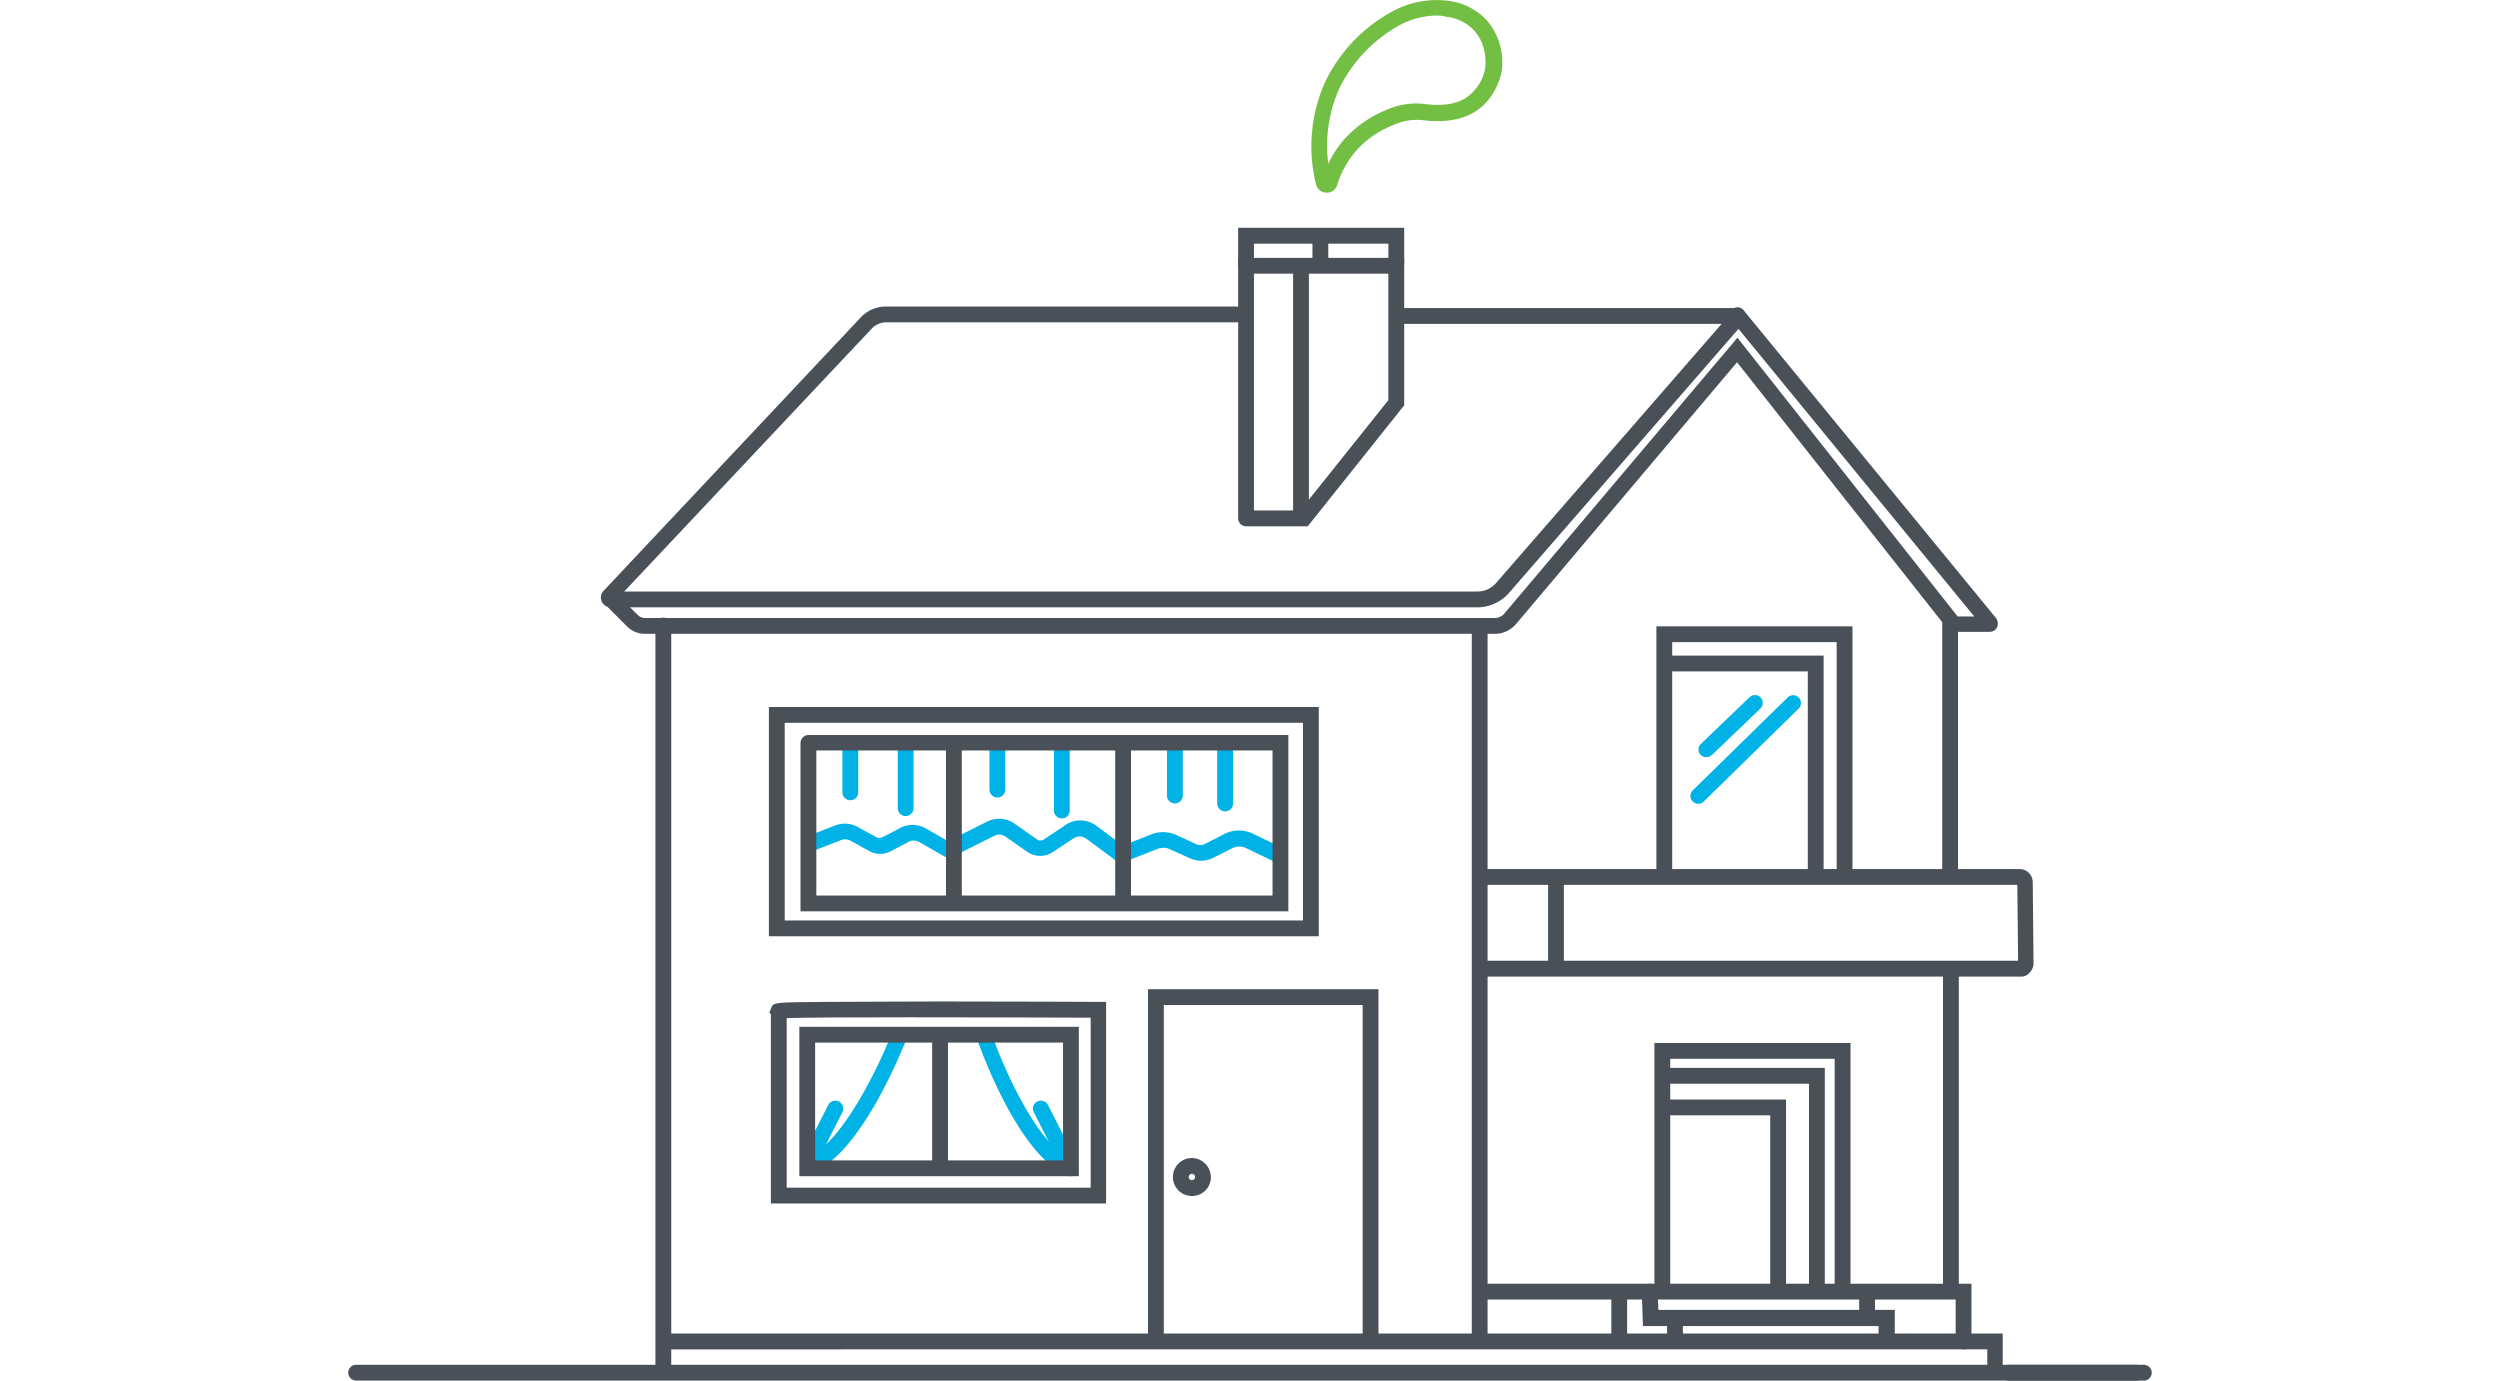 <svg xmlns="http://www.w3.org/2000/svg" xmlns:xlink="http://www.w3.org/1999/xlink" width="603" height="333" viewBox="0 0 603 333">
  <defs>
    <clipPath id="clip-path">
      <rect id="Rectangle_1555" data-name="Rectangle 1555" width="603" height="333" transform="translate(683 210)" fill="#fff" stroke="#707070" stroke-width="1"/>
    </clipPath>
  </defs>
  <g id="Mask_Group_44" data-name="Mask Group 44" transform="translate(-683 -210)" clip-path="url(#clip-path)">
    <g id="Layer_1" transform="translate(763.95 208.791)">
      <g id="Group_449" data-name="Group 449">
        <g id="Group_399" data-name="Group 399">
          <path id="Path_1016" data-name="Path 1016" d="M114.041,284.054a1.86,1.86,0,0,1-1.812-1.335,1.929,1.929,0,0,1,1.24-2.384c8.3-2.479,17.64-22.122,20.5-29.464a1.9,1.9,0,1,1,3.528,1.43c-1.144,2.861-11.442,28.32-22.98,31.752C114.423,283.959,114.232,284.054,114.041,284.054Z" fill="#00b2e5"/>
        </g>
        <g id="Group_400" data-name="Group 400">
          <path id="Path_1017" data-name="Path 1017" d="M177.355,284.912a2.1,2.1,0,0,1-.763-.1c-12.11-4.958-21.454-31.752-21.836-32.9a1.87,1.87,0,0,1,3.528-1.24c2.479,7.342,10.965,27.08,19.738,30.608a1.935,1.935,0,0,1,1.049,2.479A1.746,1.746,0,0,1,177.355,284.912Z" fill="#00b2e5"/>
        </g>
        <g id="Group_401" data-name="Group 401">
          <path id="Path_1018" data-name="Path 1018" d="M114.709,281.956a2.784,2.784,0,0,1-.858-.191,1.911,1.911,0,0,1-.858-2.575l5.816-11.442a1.919,1.919,0,0,1,3.433,1.716l-5.816,11.442A1.8,1.8,0,0,1,114.709,281.956Z" fill="#00b2e5"/>
        </g>
        <g id="Group_402" data-name="Group 402">
          <path id="Path_1019" data-name="Path 1019" d="M175.925,281.956a2.009,2.009,0,0,1-1.716-1.049l-5.816-11.442a1.919,1.919,0,0,1,3.433-1.716l5.816,11.442a1.911,1.911,0,0,1-.858,2.575A2.277,2.277,0,0,1,175.925,281.956Z" fill="#00b2e5"/>
        </g>
        <g id="Group_403" data-name="Group 403">
          <path id="Path_1020" data-name="Path 1020" d="M148.273,208.344a1.84,1.84,0,0,1-.954-.286l-6.484-3.719a2.764,2.764,0,0,0-2.956.1l-.191.1-3.814,2a5.4,5.4,0,0,1-5.244-.1l-4.291-2.384a2.828,2.828,0,0,0-2.479-.191l-6.865,2.67a1.9,1.9,0,0,1-1.43-3.528l6.865-2.67a6.373,6.373,0,0,1,5.721.477l4.2,2.288a1.638,1.638,0,0,0,1.621,0l3.719-1.907a6.419,6.419,0,0,1,6.77-.1l6.484,3.719a1.812,1.812,0,0,1,.667,2.575C149.607,208.058,148.94,208.344,148.273,208.344Z" fill="#00b2e5"/>
        </g>
        <g id="Group_404" data-name="Group 404">
          <path id="Path_1021" data-name="Path 1021" d="M190.037,209.679a1.832,1.832,0,0,1-1.144-.381l-7.724-5.721a2.742,2.742,0,0,0-3.528.1l-.191.1-4.482,2.956a5.458,5.458,0,0,1-6.2-.1l-5.054-3.528a2.631,2.631,0,0,0-2.861-.286l-8.2,4.1a1.919,1.919,0,0,1-1.716-3.433l8.2-4.1a6.446,6.446,0,0,1,6.865.667l5.054,3.528a1.449,1.449,0,0,0,1.907,0l4.482-2.956a6.458,6.458,0,0,1,8.1-.191l7.724,5.721a1.865,1.865,0,0,1,.381,2.67A2.131,2.131,0,0,1,190.037,209.679Z" fill="#00b2e5"/>
        </g>
        <g id="Group_405" data-name="Group 405">
          <path id="Path_1022" data-name="Path 1022" d="M227.8,209.489a2.785,2.785,0,0,1-.858-.191L219.6,205.77a3.764,3.764,0,0,0-3.623.191l-.191.1-4.2,2.1a6.381,6.381,0,0,1-5.435.1l-4.863-2.193a3.782,3.782,0,0,0-3.051-.1l-7.533,2.956a1.9,1.9,0,1,1-1.43-3.528l7.533-2.956a7.707,7.707,0,0,1,6.007.191l4.768,2.193a2.534,2.534,0,0,0,2.193-.1l4.1-2.1a7.791,7.791,0,0,1,7.247-.381l7.342,3.528a1.911,1.911,0,0,1,.858,2.575A1.388,1.388,0,0,1,227.8,209.489Z" fill="#00b2e5"/>
        </g>
        <g id="Group_406" data-name="Group 406">
          <path id="Path_1023" data-name="Path 1023" d="M124.148,194.232a1.913,1.913,0,0,1-1.907-1.907V181.074a1.907,1.907,0,1,1,3.814,0v11.252A1.913,1.913,0,0,1,124.148,194.232Z" fill="#00b2e5"/>
        </g>
        <g id="Group_407" data-name="Group 407">
          <path id="Path_1024" data-name="Path 1024" d="M137.5,198.046a1.913,1.913,0,0,1-1.907-1.907V181.074a1.907,1.907,0,1,1,3.814,0v15.066A1.913,1.913,0,0,1,137.5,198.046Z" fill="#00b2e5"/>
        </g>
        <g id="Group_408" data-name="Group 408">
          <path id="Path_1025" data-name="Path 1025" d="M159.619,193.565a1.913,1.913,0,0,1-1.907-1.907V181.169a1.907,1.907,0,0,1,3.814,0v10.489A1.913,1.913,0,0,1,159.619,193.565Z" fill="#00b2e5"/>
        </g>
        <g id="Group_409" data-name="Group 409">
          <path id="Path_1026" data-name="Path 1026" d="M175.162,198.618a1.913,1.913,0,0,1-1.907-1.907V180.692a1.907,1.907,0,1,1,3.814,0v16.019A1.913,1.913,0,0,1,175.162,198.618Z" fill="#00b2e5"/>
        </g>
        <g id="Group_410" data-name="Group 410">
          <path id="Path_1027" data-name="Path 1027" d="M202.433,195a1.913,1.913,0,0,1-1.907-1.907V181.169a1.907,1.907,0,0,1,3.814,0v11.919A1.913,1.913,0,0,1,202.433,195Z" fill="#00b2e5"/>
        </g>
        <g id="Group_411" data-name="Group 411">
          <path id="Path_1028" data-name="Path 1028" d="M214.542,196.9A1.913,1.913,0,0,1,212.635,195v-13.54a1.907,1.907,0,0,1,3.814,0V195A1.854,1.854,0,0,1,214.542,196.9Z" fill="#00b2e5"/>
        </g>
        <g id="Group_412" data-name="Group 412">
          <path id="Path_1029" data-name="Path 1029" d="M239.048,47.676h0a2.581,2.581,0,0,1-2.575-2,37.97,37.97,0,0,1,2.288-24.887,38.2,38.2,0,0,1,16.4-16.973A22.159,22.159,0,0,1,268.512,1.43a15.13,15.13,0,0,1,8.963,4.482,15.453,15.453,0,0,1,3.814,12.3c-.1.667-1.24,6.77-6.579,10.012-3.719,2.288-7.914,2.193-9.726,2.193a18.75,18.75,0,0,1-2.479-.191,13.731,13.731,0,0,0-3.433,0,14.114,14.114,0,0,0-4.386,1.335,22.778,22.778,0,0,0-8.772,6.293,23.059,23.059,0,0,0-4.386,8.1A2.526,2.526,0,0,1,239.048,47.676ZM237.9,44.625ZM265.556,4.958a19.5,19.5,0,0,0-8.677,2.193,35.177,35.177,0,0,0-14.684,15.161,33.878,33.878,0,0,0-2.765,18.4,25.913,25.913,0,0,1,3.528-5.53,27.316,27.316,0,0,1,10.2-7.342,17.384,17.384,0,0,1,5.34-1.526,15.879,15.879,0,0,1,4.291,0c.667.1,1.335.1,2.1.191,1.621,0,4.863.1,7.628-1.621a10.913,10.913,0,0,0,4.768-7.342c0-.191.763-5.34-2.765-9.058a10.743,10.743,0,0,0-6.77-3.242A7.644,7.644,0,0,0,265.556,4.958Z" fill="#73bf44"/>
        </g>
        <g id="Group_413" data-name="Group 413">
          <path id="Path_1030" data-name="Path 1030" d="M275.472,147.7H66.365a2.409,2.409,0,0,1-2.193-1.43,2.343,2.343,0,0,1,.477-2.575l61.979-65.888a8.382,8.382,0,0,1,6.1-2.67h85.34a1.907,1.907,0,0,1,0,3.814H132.73a4.856,4.856,0,0,0-3.337,1.43l-59.786,63.5H275.472a5.932,5.932,0,0,0,4.386-2L334.3,79.333H256.688a1.907,1.907,0,0,1,0-3.814h81.431a2.192,2.192,0,0,1,1.907,1.24,2.025,2.025,0,0,1-.286,2.193l-56.925,65.507A10.265,10.265,0,0,1,275.472,147.7Zm62.646-68.463Z" fill="#495057"/>
        </g>
        <g id="Group_414" data-name="Group 414">
          <path id="Path_1031" data-name="Path 1031" d="M279.477,154.089H74.661a6.05,6.05,0,0,1-4.482-1.907l-5.149-5.149a1.888,1.888,0,0,1,2.67-2.67l5.149,5.149a2.605,2.605,0,0,0,1.812.763H279.477a3.075,3.075,0,0,0,2.479-1.144l56.162-66.46,53.111,67.223h4L336.688,78.475a1.9,1.9,0,1,1,2.956-2.384l60.835,74.184a2.3,2.3,0,0,1,.286,2.193,2,2,0,0,1-1.907,1.144h-8.486a2.037,2.037,0,0,1-1.621-.763L338.023,88.582,284.817,151.61A6.785,6.785,0,0,1,279.477,154.089Z" fill="#495057"/>
        </g>
        <g id="Group_415" data-name="Group 415">
          <path id="Path_1032" data-name="Path 1032" d="M79.047,333.351a1.913,1.913,0,0,1-1.907-1.907V152.087a1.907,1.907,0,1,1,3.814,0V331.444A1.913,1.913,0,0,1,79.047,333.351Z" fill="#495057"/>
        </g>
        <g id="Group_416" data-name="Group 416">
          <path id="Path_1033" data-name="Path 1033" d="M275.949,325.723a1.913,1.913,0,0,1-1.907-1.907V153.231a1.907,1.907,0,1,1,3.814,0V323.816A1.913,1.913,0,0,1,275.949,325.723Z" fill="#495057"/>
        </g>
        <g id="Group_417" data-name="Group 417">
          <path id="Path_1034" data-name="Path 1034" d="M392.66,326.676a1.913,1.913,0,0,1-1.907-1.907V314.662H276.426a1.907,1.907,0,0,1,0-3.814H394.567v13.921A1.913,1.913,0,0,1,392.66,326.676Z" fill="#495057"/>
        </g>
        <g id="Group_418" data-name="Group 418">
          <path id="Path_1035" data-name="Path 1035" d="M389.609,313.995a1.913,1.913,0,0,1-1.907-1.907v-77.14a1.907,1.907,0,1,1,3.814,0v77.14A1.913,1.913,0,0,1,389.609,313.995Z" fill="#495057"/>
        </g>
        <g id="Group_419" data-name="Group 419">
          <path id="Path_1036" data-name="Path 1036" d="M406.486,236.759H276.235a1.907,1.907,0,0,1,0-3.814H405.819l-.191-18.308H276.712a1.907,1.907,0,1,1,0-3.814H406.2a3.175,3.175,0,0,1,3.147,3.147l.191,19.547a3.1,3.1,0,0,1-.954,2.288A2.455,2.455,0,0,1,406.486,236.759Z" fill="#495057"/>
        </g>
        <g id="Group_420" data-name="Group 420">
          <path id="Path_1037" data-name="Path 1037" d="M389.418,213.97a1.913,1.913,0,0,1-1.907-1.907V151.8a1.907,1.907,0,1,1,3.814,0v60.263A1.913,1.913,0,0,1,389.418,213.97Z" fill="#495057"/>
        </g>
        <g id="Group_421" data-name="Group 421">
          <path id="Path_1038" data-name="Path 1038" d="M363.959,213.493a1.913,1.913,0,0,1-1.907-1.907V156.091H322.386V211.11a1.907,1.907,0,0,1-3.814,0V152.277h47.295v59.309A1.913,1.913,0,0,1,363.959,213.493Z" fill="#495057"/>
        </g>
        <g id="Group_422" data-name="Group 422">
          <path id="Path_1039" data-name="Path 1039" d="M357,213.493a1.913,1.913,0,0,1-1.907-1.907V163.147H321.146a1.907,1.907,0,1,1,0-3.814h37.759v52.253A1.913,1.913,0,0,1,357,213.493Z" fill="#495057"/>
        </g>
        <g id="Group_423" data-name="Group 423">
          <path id="Path_1040" data-name="Path 1040" d="M363.482,313.995a1.913,1.913,0,0,1-1.907-1.907V256.593H321.909v55.018a1.907,1.907,0,0,1-3.814,0V252.778h47.295v59.309A1.913,1.913,0,0,1,363.482,313.995Z" fill="#495057"/>
        </g>
        <g id="Group_424" data-name="Group 424">
          <path id="Path_1041" data-name="Path 1041" d="M357.284,313.995a1.913,1.913,0,0,1-1.907-1.907V262.6H320.669a1.907,1.907,0,0,1,0-3.814h38.522v53.3A1.913,1.913,0,0,1,357.284,313.995Z" fill="#495057"/>
        </g>
        <g id="Group_425" data-name="Group 425">
          <path id="Path_1042" data-name="Path 1042" d="M294.352,236.378a1.913,1.913,0,0,1-1.907-1.907V213.017a1.907,1.907,0,0,1,3.814,0v21.454A1.913,1.913,0,0,1,294.352,236.378Z" fill="#495057"/>
        </g>
        <g id="Group_426" data-name="Group 426">
          <path id="Path_1043" data-name="Path 1043" d="M374.066,325.246a1.913,1.913,0,0,1-1.907-1.907v-2.288h-56.83l-.286-8.2a1.98,1.98,0,0,1,1.812-2h.1a1.833,1.833,0,0,1,1.907,1.812l.191,4.482h57.021v6.1A2.079,2.079,0,0,1,374.066,325.246Z" fill="#495057"/>
        </g>
        <g id="Group_427" data-name="Group 427">
          <path id="Path_1044" data-name="Path 1044" d="M323.053,326.2a1.913,1.913,0,0,1-1.907-1.907v-4.958a1.907,1.907,0,0,1,3.814,0v4.958A1.913,1.913,0,0,1,323.053,326.2Z" fill="#495057"/>
        </g>
        <g id="Group_428" data-name="Group 428">
          <path id="Path_1045" data-name="Path 1045" d="M369.394,319.906A1.913,1.913,0,0,1,367.487,318v-4.672a1.907,1.907,0,0,1,3.814,0V318A1.913,1.913,0,0,1,369.394,319.906Z" fill="#495057"/>
        </g>
        <g id="Group_429" data-name="Group 429">
          <path id="Path_1046" data-name="Path 1046" d="M309.608,325.723a1.913,1.913,0,0,1-1.907-1.907V313.232a1.907,1.907,0,0,1,3.814,0v10.584A1.913,1.913,0,0,1,309.608,325.723Z" fill="#495057"/>
        </g>
        <g id="Group_430" data-name="Group 430">
          <path id="Path_1047" data-name="Path 1047" d="M347.94,313.041a1.913,1.913,0,0,1-1.907-1.907V270.228H321.813a1.907,1.907,0,1,1,0-3.814h28.034v44.72A1.913,1.913,0,0,1,347.94,313.041Z" fill="#495057"/>
        </g>
        <g id="Group_431" data-name="Group 431">
          <path id="Path_1048" data-name="Path 1048" d="M197.856,326.009a1.913,1.913,0,0,1-1.907-1.907V239.811h55.59v83.052a1.907,1.907,0,1,1-3.814,0V243.625H199.763V324.1A1.913,1.913,0,0,1,197.856,326.009Z" fill="#495057"/>
        </g>
        <g id="Group_432" data-name="Group 432">
          <path id="Path_1049" data-name="Path 1049" d="M234.471,128.153H219.6a1.913,1.913,0,0,1-1.907-1.907V63.409h40.048V98.976ZM221.5,124.339h11.156l21.264-26.6V67.223H221.5v57.116Z" fill="#495057"/>
        </g>
        <g id="Group_433" data-name="Group 433">
          <path id="Path_1050" data-name="Path 1050" d="M232.85,127.963a1.913,1.913,0,0,1-1.907-1.907V65.888a1.907,1.907,0,1,1,3.814,0v60.167A1.913,1.913,0,0,1,232.85,127.963Z" fill="#495057"/>
        </g>
        <g id="Group_434" data-name="Group 434">
          <path id="Path_1051" data-name="Path 1051" d="M219.6,67.223a1.913,1.913,0,0,1-1.907-1.907V56.162h40.048v8.582a1.907,1.907,0,0,1-3.814,0V59.976H221.5v5.34A1.854,1.854,0,0,1,219.6,67.223Z" fill="#495057"/>
        </g>
        <g id="Group_435" data-name="Group 435">
          <path id="Path_1052" data-name="Path 1052" d="M237.522,66.46a1.913,1.913,0,0,1-1.907-1.907V58.928a1.907,1.907,0,1,1,3.814,0v5.626A1.913,1.913,0,0,1,237.522,66.46Z" fill="#495057"/>
        </g>
        <g id="Group_436" data-name="Group 436">
          <path id="Path_1053" data-name="Path 1053" d="M330.586,183.839a1.731,1.731,0,0,1-1.335-.572,1.843,1.843,0,0,1,.1-2.67l11.728-11.252a1.889,1.889,0,0,1,2.574,2.765l-11.728,11.252A2.278,2.278,0,0,1,330.586,183.839Z" fill="#00b2e5"/>
        </g>
        <g id="Group_437" data-name="Group 437">
          <path id="Path_1054" data-name="Path 1054" d="M328.679,195.09a1.883,1.883,0,0,1-1.335-.572,1.843,1.843,0,0,1,0-2.67l22.885-22.408a1.888,1.888,0,0,1,2.67,2.67l-22.884,22.408A1.883,1.883,0,0,1,328.679,195.09Z" fill="#00b2e5"/>
        </g>
        <g id="Group_438" data-name="Group 438">
          <path id="Path_1055" data-name="Path 1055" d="M436.141,334.209H4.958a1.907,1.907,0,0,1,0-3.814H436.141a1.907,1.907,0,1,1,0,3.814Z" fill="#495057"/>
        </g>
        <g id="Group_439" data-name="Group 439">
          <path id="Path_1056" data-name="Path 1056" d="M434.424,334.209H403.53a1.907,1.907,0,0,1,0-3.814h30.894a1.907,1.907,0,0,1,0,3.814Z" fill="#495057"/>
        </g>
        <g id="Group_440" data-name="Group 440">
          <path id="Path_1057" data-name="Path 1057" d="M400.288,333.351a1.913,1.913,0,0,1-1.907-1.907v-4.768H80.191a1.907,1.907,0,0,1,0-3.814H402.1v8.582A1.777,1.777,0,0,1,400.288,333.351Z" fill="#495057"/>
        </g>
        <g id="Group_441" data-name="Group 441">
          <path id="Path_1058" data-name="Path 1058" d="M237.141,227.033H104.506v-55.3H237.141v55.3ZM108.32,223.219H233.327V175.543H108.32Z" fill="#495057"/>
        </g>
        <g id="Group_442" data-name="Group 442">
          <path id="Path_1059" data-name="Path 1059" d="M229.8,221.026H112.134v-40.62a1.933,1.933,0,0,1,2-1.907H229.8Zm-113.85-3.814H225.985V182.218H115.948Z" fill="#495057"/>
        </g>
        <g id="Group_443" data-name="Group 443">
          <path id="Path_1060" data-name="Path 1060" d="M149.131,220.549a1.913,1.913,0,0,1-1.907-1.907V181.264a1.907,1.907,0,0,1,3.814,0v37.378A1.913,1.913,0,0,1,149.131,220.549Z" fill="#495057"/>
        </g>
        <g id="Group_444" data-name="Group 444">
          <path id="Path_1061" data-name="Path 1061" d="M189.941,220.836a1.913,1.913,0,0,1-1.907-1.907V181.55a1.907,1.907,0,0,1,3.814,0v37.378A1.913,1.913,0,0,1,189.941,220.836Z" fill="#495057"/>
        </g>
        <g id="Group_445" data-name="Group 445">
          <path id="Path_1062" data-name="Path 1062" d="M185.937,291.491H104.983V245.818l-.381-.381.477-1.144c.572-1.335.572-1.335,13.921-1.43,6.389,0,15.352-.1,26.508-.1,19.07,0,38.236.1,38.427.1h1.907v48.63Zm-77.14-3.814h73.326v-41c-26.889-.1-65.03-.191-73.326.1Z" fill="#495057"/>
        </g>
        <g id="Group_446" data-name="Group 446">
          <path id="Path_1063" data-name="Path 1063" d="M179.262,284.912H111.848V248.869h67.414Zm-63.5-3.814h59.69V252.683H115.662V281.1Z" fill="#495057"/>
        </g>
        <g id="Group_447" data-name="Group 447">
          <path id="Path_1064" data-name="Path 1064" d="M145.793,284.435a1.913,1.913,0,0,1-1.907-1.907v-30.8a1.907,1.907,0,1,1,3.814,0v30.8A1.913,1.913,0,0,1,145.793,284.435Z" fill="#495057"/>
        </g>
        <g id="Group_448" data-name="Group 448">
          <path id="Path_1065" data-name="Path 1065" d="M206.533,289.68a4.577,4.577,0,1,1,0-9.154,4.641,4.641,0,0,1,4.577,4.577A4.518,4.518,0,0,1,206.533,289.68Zm0-5.34a.763.763,0,1,0,.763.763A.752.752,0,0,0,206.533,284.34Z" fill="#495057"/>
        </g>
      </g>
    </g>
  </g>
</svg>
